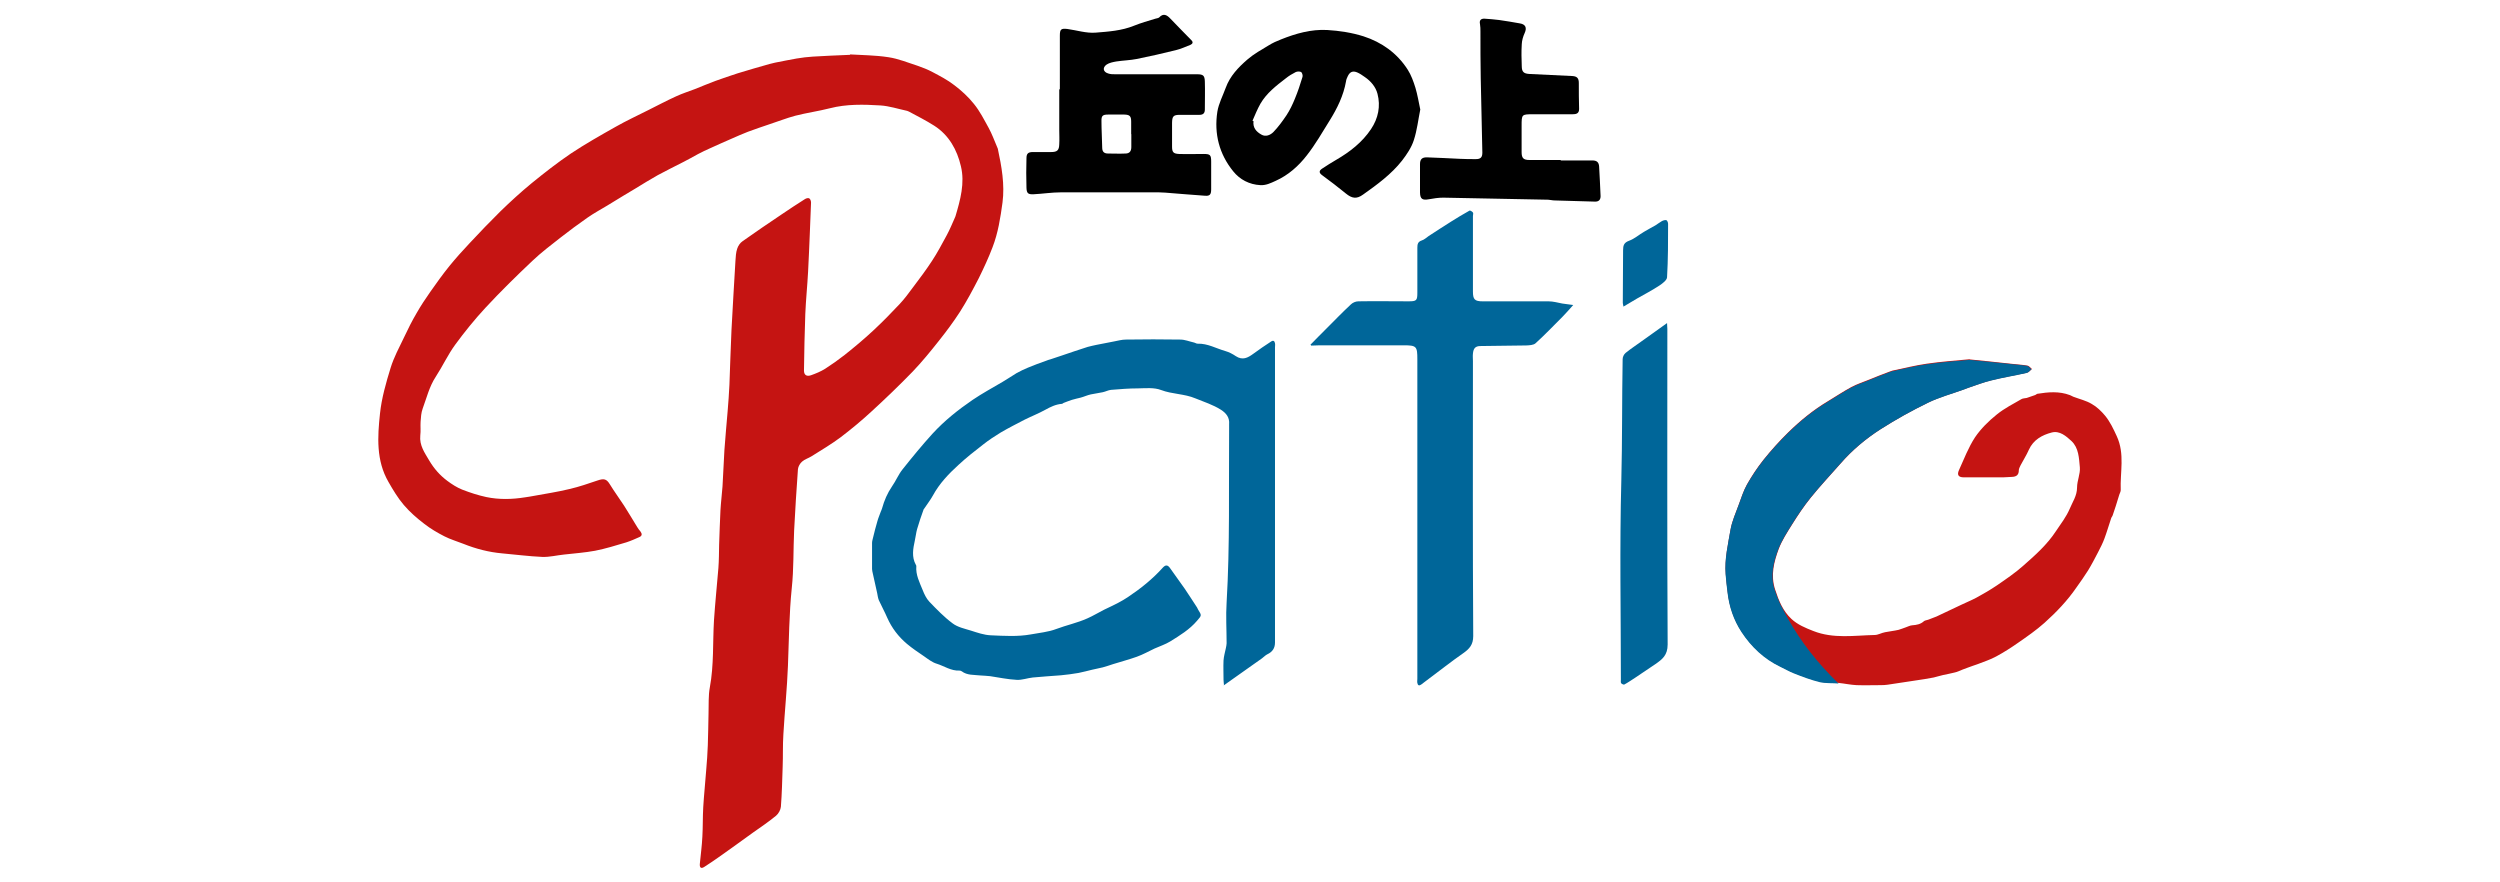 <?xml version="1.0" encoding="UTF-8"?>
<svg id="_レイヤー_1" data-name="レイヤー 1" xmlns="http://www.w3.org/2000/svg" viewBox="0 0 170 60">
  <defs>
    <style>
      .cls-1 {
        fill: #c51412;
      }

      .cls-2 {
        fill: #069;
      }
    </style>
  </defs>
  <path class="cls-1" d="M57.81,3.7c.76.05,1.7.05,2.6.19.68.1,1.32.37,1.98.58.35.12.7.26,1.02.43.51.27,1.03.54,1.48.89.49.37.96.8,1.34,1.28.4.49.69,1.07,1,1.63.22.4.37.82.55,1.24.02.05.05.12.07.17.26,1.21.48,2.44.32,3.66-.14,1.03-.3,2.07-.68,3.05-.27.71-.59,1.4-.93,2.09-.4.78-.81,1.55-1.28,2.29-.44.68-.93,1.34-1.44,1.98-.57.72-1.14,1.42-1.77,2.08-.91.94-1.86,1.85-2.83,2.74-.66.61-1.35,1.18-2.07,1.73-.63.47-1.32.88-1.99,1.3-.21.13-.46.2-.64.36-.14.12-.26.33-.28.51-.1,1.39-.19,2.79-.26,4.18-.06,1.31-.02,2.61-.16,3.91-.18,1.76-.19,3.52-.26,5.28-.06,1.55-.22,3.1-.31,4.65-.05.75-.02,1.49-.05,2.24-.03.9-.05,1.81-.12,2.7-.02.21-.16.47-.33.61-.51.42-1.06.79-1.6,1.17-.44.32-.89.65-1.33.96-.65.46-1.29.93-1.95,1.35-.23.15-.33.04-.3-.23.06-.61.14-1.21.17-1.82.04-.67.02-1.35.06-2.02.05-.83.14-1.67.2-2.5.05-.57.09-1.14.11-1.7.03-.72.03-1.45.05-2.18.02-.59-.02-1.19.09-1.77.28-1.51.19-3.03.28-4.54.08-1.19.2-2.37.3-3.56.04-.53.04-1.06.05-1.59.03-.78.05-1.55.09-2.33.03-.54.1-1.09.14-1.63.05-.82.08-1.66.13-2.48.06-.89.15-1.77.22-2.65.05-.58.09-1.17.12-1.77.05-1.24.08-2.48.14-3.73.08-1.57.18-3.14.27-4.71.02-.28.03-.57.12-.83.06-.19.2-.4.37-.51.86-.61,1.74-1.21,2.62-1.8.54-.37,1.08-.72,1.63-1.07.08-.05.23-.08.28-.04.08.05.12.19.12.29-.02.67-.05,1.35-.08,2.02-.04.89-.07,1.78-.12,2.67-.05.96-.15,1.91-.19,2.88-.05,1.28-.07,2.57-.09,3.85,0,.29.17.42.47.32.34-.12.68-.26.98-.45.45-.29.89-.6,1.31-.93.68-.54,1.35-1.1,1.98-1.69.61-.57,1.2-1.17,1.77-1.78.33-.35.62-.75.91-1.14.44-.58.88-1.17,1.28-1.78.37-.56.68-1.15,1-1.74.22-.4.39-.83.58-1.25,0-.02.02-.04.02-.05.33-1.11.65-2.26.37-3.41-.26-1.11-.81-2.11-1.81-2.75-.55-.35-1.14-.65-1.72-.96-.04-.02-.08-.04-.12-.05-.61-.13-1.21-.33-1.82-.37-1.14-.07-2.3-.1-3.43.19-.78.2-1.58.31-2.36.51-.6.16-1.17.39-1.76.58-.48.16-.97.33-1.46.51-.37.14-.74.31-1.11.47-.49.21-.97.43-1.46.65-.28.12-.56.26-.83.4-.33.18-.66.37-1,.54-.58.3-1.16.58-1.73.89-.52.29-1.03.61-1.54.92-.24.14-.48.28-.72.43-.4.24-.79.48-1.18.72-.45.27-.91.52-1.34.82-.63.44-1.24.89-1.84,1.36-.65.51-1.31,1.01-1.91,1.58-1.09,1.03-2.17,2.09-3.2,3.2-.73.79-1.41,1.63-2.04,2.49-.5.68-.86,1.47-1.33,2.19-.44.67-.62,1.44-.89,2.17-.1.27-.12.59-.14.89-.02.31.02.62-.02.93-.07.68.3,1.18.61,1.71.32.54.72,1,1.23,1.38.31.23.65.45,1,.59.54.21,1.09.39,1.65.51.86.18,1.75.16,2.62.02.2-.03.41-.06.61-.1.81-.15,1.63-.27,2.44-.47.65-.15,1.28-.37,1.9-.58.44-.15.61-.1.84.28.3.49.65.96.96,1.44.3.47.59.96.89,1.45.06.11.14.2.22.3.12.16.12.3-.07.38-.29.13-.58.26-.89.36-.7.21-1.41.43-2.12.57-.7.13-1.42.18-2.12.26-.49.05-.99.18-1.48.16-.91-.04-1.81-.16-2.72-.24-.91-.08-1.79-.31-2.64-.65-.43-.17-.88-.3-1.29-.51-.47-.24-.95-.52-1.37-.85-.5-.38-.98-.8-1.39-1.28s-.73-1.02-1.04-1.56c-.85-1.46-.75-3.08-.58-4.66.11-1.05.41-2.09.72-3.1.22-.72.59-1.4.92-2.09.26-.56.54-1.11.85-1.64.28-.49.59-.96.92-1.43.42-.6.85-1.2,1.31-1.77.44-.54.9-1.05,1.38-1.56.68-.73,1.38-1.46,2.09-2.16.68-.66,1.39-1.31,2.12-1.91.86-.7,1.74-1.39,2.67-2.02.98-.65,2.02-1.24,3.05-1.82.72-.41,1.48-.76,2.23-1.14.62-.31,1.24-.64,1.88-.93.41-.19.85-.33,1.27-.49.47-.19.93-.38,1.41-.56.5-.18,1-.35,1.49-.51.73-.23,1.46-.43,2.19-.64.12-.03.24-.06.37-.09.49-.09.97-.2,1.46-.28.37-.06.74-.11,1.11-.13.79-.05,1.57-.08,2.51-.12l.02-.02Z"/>
  <path class="cls-1" d="M133.94,24.44c.96.1,1.91.19,2.86.3.36.04.72.06,1.07.12.11.02.2.15.3.23-.11.09-.2.22-.32.25-.79.18-1.6.31-2.4.51-.55.13-1.08.34-1.62.52-.09.03-.17.07-.26.1-.82.3-1.66.52-2.44.9-1.11.54-2.19,1.14-3.24,1.81-1.01.65-1.93,1.42-2.72,2.33-.68.77-1.38,1.52-2.02,2.31-.47.58-.89,1.21-1.29,1.85-.33.53-.68,1.07-.9,1.64-.33.89-.57,1.8-.25,2.78.24.75.53,1.46,1.11,2,.42.39.95.61,1.49.82,1.37.54,2.78.3,4.17.27.23,0,.47-.15.71-.19.3-.06.61-.09.91-.16.16-.04.33-.12.49-.17.15-.05.29-.13.44-.14.3-.02.57-.07.8-.28.07-.06.19-.06.29-.1.19-.07.38-.14.57-.22.08-.03.15-.08.23-.11.49-.23.98-.46,1.46-.69.33-.16.68-.3,1-.47.48-.26.96-.54,1.42-.85.61-.42,1.23-.84,1.78-1.33.82-.72,1.63-1.44,2.23-2.36.33-.49.7-.97.93-1.51.19-.46.5-.89.5-1.45,0-.46.23-.93.19-1.37-.06-.62-.07-1.32-.57-1.79-.36-.33-.8-.72-1.34-.58-.65.17-1.25.49-1.56,1.18-.16.37-.38.7-.56,1.05-.05.11-.12.23-.12.34,0,.32-.17.44-.47.45-.19,0-.4.03-.59.03h-2.68c-.36,0-.48-.16-.33-.49.34-.75.64-1.54,1.09-2.23.4-.59.93-1.11,1.49-1.56.51-.41,1.1-.71,1.67-1.04.1-.06.24-.05.36-.08.19-.06.39-.13.58-.2.05-.02.09-.07.13-.08.75-.12,1.49-.19,2.23.09.08.03.15.08.23.11.42.16.87.26,1.25.49.34.19.65.49.9.79.34.41.57.9.8,1.4.56,1.21.22,2.45.27,3.67,0,.12-.09.25-.12.38-.07.23-.14.47-.22.71-.07.21-.14.42-.21.63-.02.05-.06.11-.09.16-.16.47-.29.93-.46,1.39-.12.33-.28.64-.44.95-.22.42-.43.83-.68,1.24-.25.4-.53.79-.8,1.17-.61.89-1.36,1.67-2.16,2.39-.56.5-1.18.93-1.8,1.36-.47.33-.97.65-1.49.93-.4.22-.85.36-1.28.53-.1.04-.22.07-.32.11-.23.09-.46.16-.68.25-.18.07-.35.16-.54.2-.26.07-.52.11-.78.17-.22.05-.44.12-.65.17-.4.08-.81.14-1.21.2-.64.1-1.28.19-1.92.29-.14.02-.29.03-.44.03-.56,0-1.12.02-1.68,0-.4-.02-.81-.11-1.21-.15-.42-.04-.86,0-1.27-.09-.61-.15-1.19-.37-1.77-.6-.31-.12-.61-.3-.91-.44-1.11-.53-1.98-1.35-2.65-2.37-.53-.81-.84-1.72-.95-2.69-.05-.41-.1-.82-.13-1.23-.08-1.03.16-2.02.33-3.02.1-.58.36-1.14.56-1.7.17-.46.32-.94.56-1.37.33-.58.7-1.14,1.12-1.67.52-.65,1.09-1.28,1.68-1.86.82-.8,1.71-1.53,2.7-2.12.53-.32,1.04-.66,1.59-.96.39-.21.81-.34,1.22-.51.46-.19.92-.37,1.38-.54.07-.02.13-.05.2-.07.78-.16,1.56-.36,2.34-.47.96-.14,1.93-.21,2.89-.3h0Z"/>
  <path d="M72.07,6.07v-3.64c0-.44.08-.51.51-.46.65.09,1.29.3,1.92.25.88-.07,1.77-.13,2.61-.47.47-.19.97-.33,1.46-.48.09-.03.2-.03.26-.09.28-.3.52-.16.74.07.48.49.96,1,1.45,1.49.12.12.09.23-.05.3-.33.13-.67.29-1.01.37-.88.22-1.77.42-2.66.6-.45.09-.93.1-1.39.17-.23.04-.48.09-.66.21-.3.21-.24.51.12.61.15.05.3.05.46.05h5.57c.42,0,.52.09.53.5.02.63,0,1.27,0,1.9,0,.25-.12.36-.37.36h-1.34c-.44,0-.51.11-.52.54v1.62c0,.38.09.48.47.5.56.02,1.12,0,1.68,0,.45,0,.51.07.51.53v1.87c0,.36-.09.47-.43.44-.89-.06-1.79-.14-2.69-.21-.15,0-.29-.02-.44-.02-2.22,0-4.44,0-6.66,0-.61,0-1.24.1-1.85.13-.39.02-.48-.07-.49-.46-.02-.66-.02-1.33,0-1.99,0-.32.12-.42.44-.42h1.24c.41,0,.54-.12.55-.53.02-.32,0-.65,0-.96v-2.77h0ZM76.92,9.12v-.84c0-.38-.09-.48-.47-.49h-1.09c-.38,0-.47.08-.46.45,0,.6.04,1.2.05,1.8,0,.28.13.4.4.4.4,0,.79.02,1.18,0,.28,0,.4-.16.4-.44,0-.3,0-.6,0-.9v.02Z"/>
  <path d="M96.58,7.44c-.14.69-.22,1.42-.44,2.09-.16.5-.47.96-.8,1.39-.73.93-1.69,1.63-2.65,2.31-.44.32-.75.27-1.17-.07-.53-.43-1.07-.85-1.62-1.25-.22-.16-.21-.3,0-.44.31-.21.64-.41.96-.6.93-.54,1.77-1.19,2.37-2.09.49-.73.66-1.56.44-2.4-.12-.47-.45-.86-.86-1.14-.17-.12-.34-.24-.53-.32-.3-.12-.49-.03-.63.26-.05.11-.11.23-.12.35-.17.97-.6,1.84-1.11,2.66-.5.8-.97,1.63-1.56,2.38-.56.72-1.25,1.34-2.12,1.73-.33.15-.65.31-1.03.29-.76-.04-1.4-.38-1.85-.94-.95-1.17-1.31-2.55-1.08-4.05.09-.56.37-1.08.57-1.63.29-.8.86-1.39,1.47-1.92.44-.38.96-.67,1.46-.97.26-.16.54-.29.83-.4,1-.4,2.05-.7,3.14-.64.83.05,1.68.18,2.47.43,1.24.4,2.29,1.15,3,2.26.24.37.4.82.53,1.24.14.47.22.96.33,1.48ZM85.16,8.21l.08.03c-.06.44.19.72.53.91.3.18.62.03.82-.17.33-.34.62-.74.89-1.14.23-.35.41-.73.57-1.12.2-.48.37-.99.52-1.49.03-.09-.02-.28-.09-.33-.09-.05-.26-.05-.37,0-.24.12-.47.26-.68.43-.65.5-1.3,1-1.72,1.72-.21.37-.37.77-.54,1.16h0Z"/>
  <path d="M106.13,10.91c.72,0,1.43,0,2.15,0,.3,0,.44.12.46.41.04.67.07,1.35.1,2.02,0,.24-.12.37-.36.37-.92-.02-1.84-.05-2.76-.08-.15,0-.29-.04-.44-.05-2.38-.05-4.75-.1-7.14-.14-.33,0-.65.05-.98.11-.44.08-.59-.02-.6-.46,0-.65,0-1.28,0-1.93,0-.33.14-.47.48-.46.75.02,1.49.07,2.23.1.37.02.72.02,1.09.02.32,0,.44-.12.44-.44-.03-1.69-.08-3.38-.11-5.07-.02-1.06-.02-2.12-.02-3.17,0-.16,0-.33-.03-.5-.06-.27.07-.38.31-.37.33.02.66.05.99.09.47.06.93.15,1.41.23.39.06.49.3.33.65-.11.24-.19.51-.2.77-.03.5-.02,1,0,1.49,0,.39.14.51.53.53.97.05,1.94.09,2.91.14.32.02.44.15.44.47,0,.59,0,1.18.02,1.77,0,.33-.22.36-.47.36h-2.65c-.79,0-.79,0-.79.8v1.77c0,.41.12.54.54.54h2.12Z"/>
  <g>
    <path class="cls-2" d="M83.23,46.59c-.02-.16-.02-.26-.03-.37,0-.44-.02-.87,0-1.31.02-.28.1-.56.16-.84.02-.11.05-.23.05-.33,0-.93-.06-1.85,0-2.77.23-3.91.14-7.83.17-11.75,0-.12,0-.25,0-.37.04-.46-.19-.75-.56-.99-.54-.34-1.14-.53-1.73-.77-.76-.32-1.58-.28-2.34-.57-.47-.18-1.04-.12-1.57-.11-.61,0-1.22.05-1.83.1-.19.02-.37.12-.56.16-.27.06-.54.09-.82.15-.23.05-.46.16-.69.22-.19.05-.4.09-.59.15s-.38.14-.57.21c-.04.02-.07.06-.1.06-.42.03-.79.21-1.15.41-.45.25-.94.44-1.4.67-.54.28-1.09.56-1.62.87-.41.25-.82.52-1.2.82-.57.44-1.14.89-1.67,1.38-.67.61-1.3,1.27-1.74,2.08-.17.31-.4.6-.59.89,0,.02-.03.03-.04.05-.16.45-.32.9-.45,1.36-.07.25-.09.51-.15.76-.12.56-.23,1.12.07,1.66.02.02.03.06.03.09-.05.59.22,1.1.43,1.62.11.28.25.58.46.8.5.52,1,1.04,1.58,1.47.34.26.82.36,1.24.49.44.14.89.3,1.35.32.91.04,1.84.1,2.72-.06.58-.11,1.2-.16,1.74-.37.69-.26,1.42-.41,2.11-.72.39-.17.76-.4,1.14-.59.32-.16.65-.3.96-.47.23-.12.45-.25.66-.39.87-.58,1.68-1.23,2.38-2.01.19-.2.33-.18.49.05.32.47.67.92.99,1.39.29.42.56.86.84,1.28.03.05.05.09.07.14.26.41.24.4-.07.76-.51.6-1.17,1-1.83,1.41-.33.2-.7.32-1.06.48-.4.19-.79.41-1.21.56-.53.19-1.07.33-1.61.5-.23.07-.46.16-.7.22-.23.06-.48.1-.72.16-.31.07-.61.16-.93.22-.4.07-.79.12-1.2.16-.64.05-1.28.09-1.91.15-.37.04-.73.18-1.09.16-.61-.03-1.21-.16-1.81-.25-.23-.03-.45-.03-.68-.05-.43-.05-.88,0-1.25-.28-.04-.03-.1-.05-.15-.05-.58.03-1.04-.31-1.56-.47-.3-.09-.58-.31-.85-.5-.4-.27-.8-.54-1.17-.85-.58-.49-1.03-1.08-1.34-1.78-.17-.4-.39-.79-.57-1.19-.06-.15-.08-.32-.11-.47-.1-.45-.2-.9-.3-1.35-.02-.1-.05-.2-.05-.3v-1.77c0-.12.04-.24.07-.37.09-.37.18-.73.29-1.1.06-.23.16-.44.23-.65.03-.08.07-.15.09-.23.15-.54.36-1.03.68-1.5.26-.37.43-.8.71-1.15.66-.83,1.34-1.66,2.05-2.44.81-.88,1.74-1.62,2.72-2.29.65-.44,1.35-.82,2.03-1.22.33-.19.64-.41.96-.6.25-.14.51-.26.77-.37.4-.17.82-.32,1.24-.47.09-.04.19-.07.3-.1.26-.09.51-.17.78-.26.58-.19,1.15-.4,1.74-.58.19-.06.4-.09.6-.14.39-.08.79-.16,1.18-.23.27-.05.55-.13.82-.13,1.24-.02,2.47-.02,3.7,0,.31,0,.62.13.93.2.09.02.18.09.26.08.67-.02,1.24.32,1.87.5.25.07.5.2.72.35.46.3.81.11,1.18-.16.4-.3.81-.57,1.22-.84.15-.1.23-.03.26.12.02.09,0,.19,0,.28v20.07c0,.39-.18.64-.52.8-.13.06-.24.19-.37.28-.86.61-1.71,1.21-2.63,1.86h.02Z"/>
    <path class="cls-2" d="M89.14,23.41c.35-.35.69-.71,1.04-1.05.56-.56,1.1-1.12,1.68-1.66.12-.12.33-.21.51-.21,1.14-.02,2.28,0,3.42,0,.54,0,.59-.06.59-.59v-3.05c0-.24.03-.41.3-.5.17-.05.31-.19.47-.3.5-.32.99-.65,1.49-.96.42-.26.85-.53,1.29-.77.04-.02.18.06.23.13.04.05,0,.16,0,.24v5.14c0,.53.12.66.66.66,1.49,0,2.99,0,4.48,0,.31,0,.63.09.94.15.22.03.43.06.74.1-.28.31-.49.56-.72.79-.61.61-1.2,1.23-1.84,1.81-.14.13-.42.14-.64.15-1.03.02-2.07.02-3.1.04-.36,0-.49.16-.52.52-.02.16,0,.33,0,.5,0,6.23-.02,12.47.02,18.7,0,.59-.26.87-.67,1.16-.43.3-.85.61-1.27.93-.54.4-1.07.81-1.6,1.21-.14.1-.23.06-.26-.11-.02-.09,0-.19,0-.28v-21.72c0-.89-.05-.96-.94-.96h-5.7c-.19,0-.38.02-.58.02-.02-.03-.03-.06-.05-.09h.02Z"/>
    <path class="cls-2" d="M113.36,21.97c0,.17.02.28.02.39,0,7.16-.02,14.31.02,21.47,0,.72-.36,1-.82,1.32-.46.31-.92.62-1.38.93-.25.16-.49.33-.75.47-.04.02-.17-.04-.21-.09-.04-.06-.02-.16-.02-.24,0-4.51-.09-9.03.03-13.53.07-2.75.04-5.51.09-8.27,0-.15.09-.33.2-.42.34-.28.72-.52,1.07-.78.56-.4,1.12-.8,1.75-1.25h0Z"/>
    <path class="cls-2" d="M110.4,20.86c-.02-.12-.05-.19-.05-.26,0-1.19.02-2.38.02-3.58,0-.32.05-.52.41-.65s.66-.4,1-.6c.26-.16.52-.29.78-.44.15-.09.28-.2.44-.29.09-.05.22-.09.31-.07.06.02.12.16.12.25,0,1.21,0,2.43-.07,3.63,0,.19-.3.42-.51.56-.5.33-1.02.6-1.53.89-.29.17-.58.34-.91.54h0Z"/>
    <path class="cls-2" d="M121.6,42.1c.87,1.55,1.96,2.95,3.42,4.38-.42-.04-.86,0-1.27-.09-.61-.15-1.19-.37-1.77-.6-.31-.12-.61-.3-.91-.44-1.11-.53-1.98-1.35-2.65-2.37-.53-.81-.84-1.72-.95-2.69-.05-.41-.1-.82-.13-1.23-.08-1.03.16-2.02.33-3.02.1-.58.36-1.14.56-1.7.17-.46.32-.94.56-1.37.33-.58.7-1.14,1.12-1.67.52-.65,1.09-1.28,1.68-1.86.82-.8,1.71-1.53,2.7-2.12.53-.32,1.04-.66,1.59-.96.39-.21.81-.34,1.22-.51.46-.19.92-.37,1.38-.54.07-.02.13-.05.2-.07.78-.16,1.56-.36,2.34-.47.96-.14,1.93-.21,2.89-.3h0c.96.09,1.91.19,2.86.29.36.04.72.06,1.07.12.11.02.2.15.3.23-.11.09-.2.22-.32.25-.79.18-1.6.31-2.4.51-.55.13-1.08.34-1.62.52-.09.03-.17.07-.26.1-.82.3-1.66.52-2.44.9-1.11.54-2.19,1.14-3.24,1.81-1.01.65-1.93,1.42-2.72,2.33-.68.77-1.38,1.52-2.02,2.31-.47.58-.89,1.21-1.29,1.85-.33.53-.68,1.07-.9,1.64-.33.89-.57,1.8-.25,2.78.11.34.24.67.39,1"/>
  </g>
</svg>